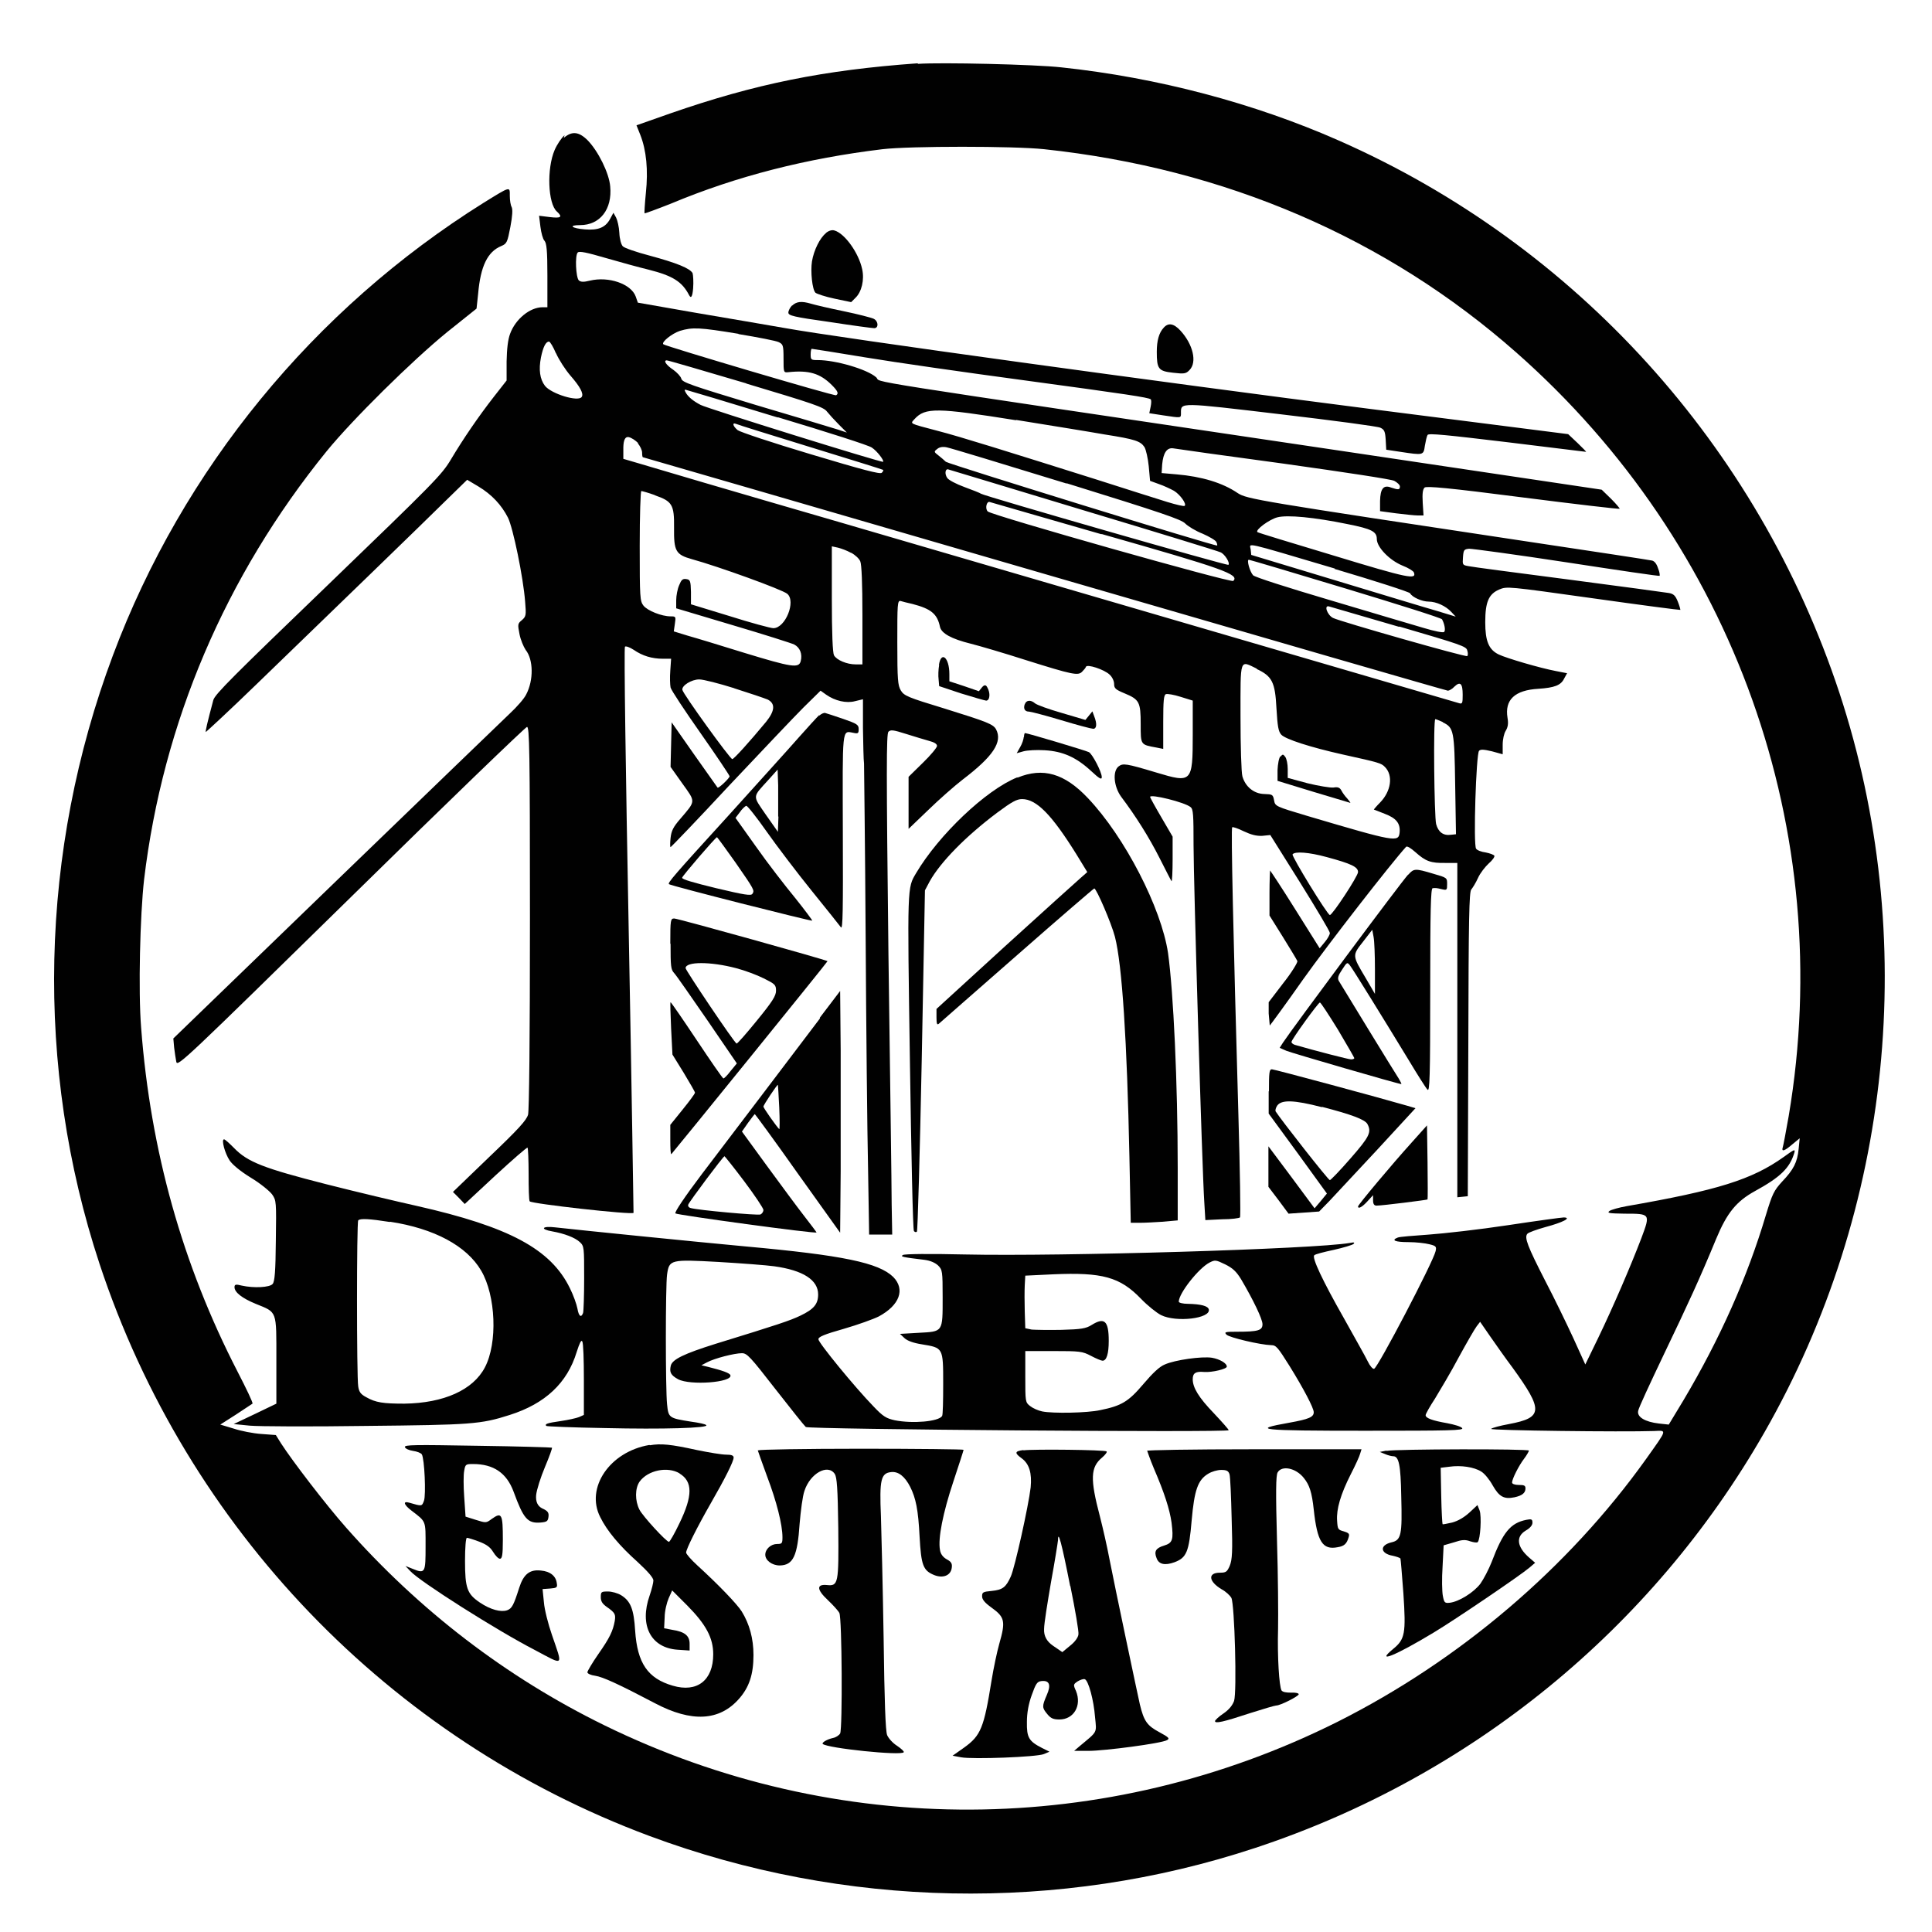 <svg xmlns="http://www.w3.org/2000/svg" id="a" viewBox="0 0 72 72"><defs><style>.b{fill:#010101;}</style></defs><path class="b" d="M34.19,2.36c-3.48.25-6.03.76-9.22,1.87l-1.25.44.14.35c.23.58.3,1.32.21,2.17-.04.4-.06.75-.05.76s.45-.15.98-.36c2.46-1.03,5.07-1.69,7.89-2.03,1.03-.12,4.88-.12,6.02,0,6.75.72,12.76,3.31,17.59,7.57,8.13,7.16,11.95,17.87,10.16,28.46-.1.57-.2,1.1-.22,1.16-.06.18.05.16.35-.1l.28-.23-.04.4c-.05.49-.18.76-.62,1.22-.3.33-.36.45-.6,1.24-.69,2.32-1.71,4.61-3.07,6.9l-.55.91-.37-.04c-.51-.06-.82-.24-.77-.47.01-.1.45-1.04.95-2.09.92-1.92,1.35-2.85,1.96-4.33.4-.96.75-1.39,1.44-1.77.95-.52,1.3-.86,1.47-1.43.04-.15,0-.13-.4.16-1.18.84-2.46,1.24-5.85,1.83-.28.05-.57.13-.64.18-.1.08-.01.09.56.1.97,0,.97,0,.63.91-.4,1.05-1.06,2.58-1.61,3.72l-.48.99-.45-.99c-.25-.54-.71-1.49-1.04-2.12-.66-1.29-.79-1.62-.67-1.76.04-.05.35-.16.67-.25.64-.17,1-.35.69-.36-.08,0-1.03.13-2.09.29-1.05.16-2.39.31-2.95.35s-1.09.08-1.15.11c-.26.1-.1.17.4.17.28,0,.63.04.78.08.25.06.27.09.23.26-.09.4-2.15,4.34-2.29,4.38-.05.02-.16-.11-.24-.28s-.49-.89-.89-1.61c-.79-1.39-1.2-2.26-1.1-2.34.03-.04.35-.12.72-.2.36-.08.69-.18.74-.22.06-.06.02-.07-.13-.04-1.32.23-10.76.51-14.37.43-1.28-.03-2.24-.02-2.29.02-.1.06-.04.08.8.18.23.03.4.11.51.21.16.16.17.21.17,1.19,0,1.31.02,1.27-.9,1.32l-.69.04.17.16c.11.1.33.18.65.23.79.13.79.12.79,1.46,0,.63-.01,1.17-.04,1.21-.13.21-1.1.29-1.76.16-.32-.07-.44-.14-.8-.52-.69-.71-2.05-2.37-2.05-2.5,0-.09.21-.18.95-.39.52-.15,1.1-.36,1.3-.46.78-.42.99-1.01.54-1.47-.54-.53-1.87-.81-5.51-1.14-1.84-.17-6.11-.6-7.09-.71-.49-.06-.58.07-.11.15.45.08.85.23,1.03.4.16.15.16.2.16,1.34,0,.65-.02,1.23-.04,1.3-.07.19-.16.13-.21-.16-.03-.16-.15-.5-.28-.76-.71-1.46-2.26-2.29-5.71-3.07-.72-.16-2.24-.52-3.38-.81-2.31-.59-2.92-.82-3.43-1.35-.17-.17-.33-.32-.37-.32-.11,0,.03.52.21.79.11.16.4.4.79.64.35.21.69.49.79.62.16.23.16.27.14,1.73-.01,1.13-.04,1.52-.12,1.61-.11.13-.7.16-1.15.06-.23-.06-.27-.04-.27.06,0,.19.28.41.79.62.81.33.77.22.77,2.1v1.62l-.79.38-.8.38.6.06c.33.03,2.27.04,4.32.01,3.94-.04,4.28-.06,5.37-.41,1.32-.42,2.14-1.19,2.49-2.34.11-.34.17-.47.21-.4.04.06.06.69.06,1.42v1.32l-.18.08c-.1.04-.41.11-.69.15-.5.07-.6.11-.53.18.01.02,1,.06,2.19.08,2.14.05,3.89,0,3.77-.11-.03-.04-.28-.09-.57-.13-.82-.13-.84-.14-.89-.65-.06-.57-.06-4.4,0-4.83.08-.56.12-.57,1.93-.47.84.05,1.77.12,2.06.16,1.08.15,1.64.51,1.64,1.05,0,.36-.16.55-.66.79-.4.19-.82.33-3.16,1.05-1.18.37-1.61.58-1.67.81-.06.25,0,.36.27.51.45.24,2.04.12,1.95-.15-.02-.08-.31-.18-.83-.31l-.25-.06.21-.11c.28-.15,1.02-.34,1.3-.34.19,0,.31.13,1.25,1.34.57.73,1.08,1.37,1.13,1.41.11.09,15.76.21,15.76.12,0-.03-.25-.31-.55-.63-.57-.59-.79-.96-.79-1.27,0-.23.11-.3.43-.27.29.02.84-.11.84-.2,0-.13-.27-.28-.55-.33-.38-.06-1.38.08-1.76.25-.2.08-.45.32-.8.73-.55.65-.81.81-1.6.97-.49.11-1.78.13-2.17.05-.15-.03-.35-.12-.45-.2-.18-.14-.18-.16-.18-1.1v-.95h1.05c.98,0,1.08.01,1.4.18.19.1.38.18.43.18.15,0,.23-.26.23-.74,0-.75-.16-.89-.64-.59-.21.13-.38.16-1.12.18-.47.01-.98,0-1.11-.01l-.24-.05-.02-.62c-.01-.34-.01-.78,0-.98l.02-.36,1.04-.05c1.83-.08,2.49.1,3.27.91.25.26.59.53.75.61.56.28,1.85.13,1.78-.21-.03-.13-.29-.2-.78-.21-.19,0-.34-.04-.34-.08,0-.31.74-1.25,1.15-1.46.2-.1.23-.1.58.07.28.14.41.26.59.55.46.78.8,1.49.8,1.68,0,.23-.16.28-.94.28-.45,0-.5.01-.4.11.11.11,1.27.38,1.66.39.19,0,.25.08.69.78.52.84.9,1.56.9,1.72,0,.18-.18.26-.91.39-1.46.26-1.14.3,2.82.3,3.17,0,3.7-.01,3.62-.1-.05-.06-.29-.13-.55-.18-.57-.1-.81-.19-.81-.3,0-.05.16-.33.35-.62.18-.3.59-.98.88-1.53.3-.55.6-1.07.67-1.16l.13-.17.38.55c.21.3.58.83.83,1.16,1.15,1.59,1.14,1.86-.13,2.1-.33.06-.63.14-.67.18-.06.06,4.92.12,6.07.08.49-.02.51-.09-.3,1.05-2.9,4.06-6.95,7.5-11.48,9.78-8.64,4.33-18.7,4.37-27.35.13-3.65-1.79-6.89-4.28-9.61-7.36-.76-.86-2-2.48-2.42-3.13l-.2-.32-.54-.04c-.3-.02-.76-.11-1.03-.2l-.5-.15.58-.37c.32-.21.59-.39.62-.41s-.23-.56-.56-1.2c-2.05-3.98-3.24-8.22-3.59-12.81-.11-1.36-.04-4.2.11-5.52.7-5.85,3.03-11.31,6.8-15.96.98-1.2,3.19-3.38,4.49-4.44l1.1-.88.06-.56c.09-1.02.35-1.56.86-1.77.21-.09.23-.14.34-.71.08-.42.09-.65.05-.74-.04-.07-.07-.25-.07-.42,0-.36.04-.37-.98.26-6.33,3.96-11.21,9.92-13.81,16.86-2.74,7.31-2.92,15.35-.5,22.68,3.26,9.86,10.8,17.71,20.49,21.32,7.25,2.7,15.28,2.86,22.57.45,8.03-2.65,14.79-8.16,18.98-15.48,4.77-8.33,5.8-18.46,2.8-27.57-3.04-9.2-9.82-16.69-18.65-20.58-3.17-1.4-6.77-2.35-10.35-2.73-.99-.11-4.49-.19-5.33-.13ZM14.53,45.53c1.65.25,2.86.9,3.4,1.82.55.93.62,2.7.14,3.61-.44.84-1.53,1.33-3,1.35-.79,0-1.07-.04-1.42-.24-.21-.11-.27-.2-.3-.4-.06-.35-.06-6.13,0-6.19.07-.08.42-.06,1.18.06Z"></path><path class="b" d="M21.04,5.04c-.11.09-.28.34-.37.55-.3.7-.25,1.99.08,2.29.23.21.16.26-.26.21l-.4-.05.05.41c.03.23.09.46.15.52.08.09.11.36.11,1.3v1.18h-.18c-.47,0-1.01.44-1.21.99-.08.21-.12.55-.13,1.03v.71s-.47.6-.47.6c-.6.77-1.15,1.58-1.61,2.35-.34.57-.63.86-4.57,4.66-3.53,3.4-4.22,4.08-4.28,4.3-.23.86-.3,1.17-.28,1.19.01,0,.87-.79,1.9-1.79,3.04-2.94,6.14-5.94,7.02-6.81l.82-.8.42.25c.5.3.86.69,1.1,1.16.19.38.57,2.22.64,3.13.04.5.04.55-.12.69-.16.13-.16.16-.09.52.04.21.15.47.23.59.29.36.3,1.13.02,1.66-.07.15-.35.47-.62.72-.26.25-3.19,3.07-6.51,6.28l-6.02,5.82.03.34c.02.18.06.42.08.53.04.2.3-.05,6.51-6.14,3.55-3.49,6.51-6.34,6.56-6.34.09,0,.11.81.11,7.09,0,4.63-.03,7.19-.07,7.36-.06.21-.36.54-1.44,1.57l-1.36,1.31.22.22.22.23,1.15-1.07c.64-.59,1.17-1.05,1.19-1.03s.04.46.04.98c0,.52.01.98.04,1.02.06.09,3.8.51,3.87.43,0-.01-.07-4.75-.18-10.53-.11-5.8-.18-10.53-.14-10.57.03-.03.18.02.33.12.32.22.67.33,1.09.33h.3l-.03.44c-.02.25-.01.53.01.63s.54.88,1.13,1.72,1.07,1.56,1.07,1.59c0,.07-.42.47-.45.42-.01-.01-.4-.57-.87-1.23l-.84-1.2-.02.83-.02.83.44.62c.5.7.51.63-.08,1.32-.26.3-.33.44-.36.71-.02.19-.02.34,0,.34.02,0,1.01-1.03,2.18-2.29,1.18-1.25,2.42-2.56,2.77-2.91l.64-.63.21.15c.33.23.75.33,1.08.24l.29-.07v1.08c.01.59.02,1.18.04,1.32,0,.13.04,3.04.06,6.44s.06,7.3.09,8.65l.04,2.46h.86l-.02-1.11c0-.62-.06-4.81-.12-9.33-.08-6.86-.08-8.23,0-8.3.08-.08.18-.07.65.08.31.1.69.21.86.26.19.05.3.11.3.19,0,.06-.24.35-.53.63l-.53.52v1.94l.73-.7c.4-.39.98-.9,1.29-1.14,1.13-.86,1.49-1.4,1.24-1.87-.11-.19-.3-.27-1.94-.78-1.35-.41-1.49-.47-1.61-.67-.11-.19-.13-.38-.13-1.79s0-1.58.13-1.54c.06.02.26.07.44.11.69.18.92.37,1.02.85.05.24.42.45,1.15.63.32.08,1.24.35,2.05.61,1.75.55,1.95.59,2.1.43.06-.06.13-.14.14-.18.04-.11.68.1.88.29.1.09.17.24.17.35,0,.16.05.21.39.35.55.23.6.32.6,1.15,0,.78-.01.76.59.87l.25.05v-1c0-.79.02-1.01.1-1.04.06-.02.3.02.55.1l.45.14v1.26c0,1.8-.03,1.82-1.36,1.42-1.13-.34-1.24-.35-1.4-.23-.23.17-.19.74.09,1.13.55.73,1.04,1.51,1.43,2.28.23.45.43.85.45.87s.04-.35.04-.81v-.85l-.42-.72c-.23-.39-.42-.74-.42-.76,0-.12,1.3.2,1.51.38.1.08.11.28.11,1.42,0,1.35.32,12.11.4,13.3l.04.67.62-.03c.35,0,.64-.04.67-.07.03-.02,0-1.76-.06-3.86-.19-6.67-.28-10.64-.23-10.68.02-.02.21.04.43.15.28.13.47.18.69.17l.3-.03,1.11,1.77c.61.98,1.11,1.82,1.11,1.88s-.08.21-.19.34l-.19.23-.91-1.45c-.5-.8-.93-1.45-.94-1.45,0,0-.02.38-.02.84v.84l.5.8c.28.45.52.85.54.9.01.05-.21.42-.52.81l-.55.72v.42c.02.24.04.44.04.45s.57-.76,1.25-1.73c.94-1.32,3.25-4.29,3.83-4.93.04-.04.18.05.35.2.38.34.57.41,1.12.4h.44s0,6.23,0,6.23v6.23l.2-.02.19-.02.02-5.66c.01-4.69.03-5.68.11-5.77.05-.06.17-.25.25-.43s.27-.42.4-.54c.14-.12.23-.25.21-.29-.03-.04-.17-.09-.32-.12-.16-.02-.32-.08-.36-.14-.11-.13,0-3.54.11-3.65.06-.06.18-.05.48.02l.4.11v-.35c0-.21.05-.42.11-.52.08-.13.11-.26.07-.49-.11-.67.27-1.03,1.15-1.08.6-.04.84-.13.96-.38l.11-.2-.41-.08c-.59-.11-1.85-.48-2.14-.62-.37-.18-.5-.5-.5-1.2,0-.76.13-1.05.52-1.22.29-.12.3-.12,3.51.33,1.77.25,3.23.44,3.24.43.01,0-.03-.15-.09-.3-.09-.23-.16-.3-.34-.33-.12-.02-1.8-.25-3.72-.5s-3.61-.47-3.74-.5c-.23-.04-.23-.05-.21-.33.02-.28.04-.3.23-.32.12,0,1.76.22,3.65.51s3.44.52,3.45.5,0-.14-.06-.28c-.05-.16-.13-.27-.23-.29-.08-.02-2.18-.34-4.65-.71-10.03-1.51-10.44-1.58-10.78-1.8-.57-.39-1.35-.62-2.27-.7l-.57-.05.02-.32c.04-.44.18-.64.42-.6.11.02,1.95.28,4.11.57,2.35.33,4,.58,4.12.64.11.06.21.15.21.21,0,.13-.06.13-.33.04-.28-.11-.4.04-.41.5v.38s.59.08.59.08c.33.04.7.08.81.08h.22s-.03-.47-.03-.47c-.02-.35,0-.5.07-.57.08-.06.88.01,3.67.37,1.96.25,3.58.44,3.6.42.01-.01-.13-.18-.32-.37l-.35-.34-9.66-1.44c-18.84-2.8-17.12-2.52-17.38-2.75-.34-.3-1.51-.64-2.17-.64-.25,0-.27-.01-.27-.21,0-.12.02-.21.04-.21s.92.14,2,.32,3.73.56,5.89.85c3.91.53,4.63.64,4.74.71.03.02.03.14,0,.28l-.05.24.52.08c.68.1.66.11.66-.09,0-.4-.08-.4,3.72.05,1.95.23,3.61.45,3.71.5.15.07.18.14.2.45l.02.37.53.08c.86.13.86.13.91-.23.03-.17.07-.35.1-.4.04-.07.71,0,2.97.27,1.61.2,2.93.36,2.94.36s-.13-.15-.32-.33l-.35-.33-7.38-.94c-7.75-.99-19.8-2.65-21.79-3.01-.64-.11-2.14-.37-3.33-.57l-2.17-.38-.08-.23c-.17-.47-1.01-.76-1.71-.59-.24.06-.34.05-.41-.01-.11-.11-.15-.93-.04-1.04.06-.06.34,0,1.06.21.55.16,1.25.35,1.58.43.91.23,1.25.45,1.51.95q.11.21.15-.25c.02-.25,0-.5-.02-.57-.1-.18-.59-.38-1.59-.65-.5-.13-.96-.29-1.01-.35-.06-.06-.12-.27-.13-.5-.01-.22-.07-.47-.12-.57l-.1-.18-.13.24c-.17.31-.44.42-.93.38-.5-.04-.64-.16-.18-.16.74,0,1.2-.59,1.12-1.44-.04-.5-.45-1.32-.84-1.72-.33-.33-.59-.35-.89-.09ZM27.52,12.45c.73.12,1.4.25,1.5.3.16.08.18.11.18.61,0,.52,0,.53.18.51.76-.08,1.18.04,1.62.48.23.23.26.32.16.38-.06.04-6.37-1.83-6.44-1.9-.08-.08.32-.4.62-.5.47-.14.72-.13,2.18.11ZM20.72,13.16c.11.25.35.62.54.84.35.4.5.67.42.79-.12.2-1.13-.11-1.37-.41-.19-.25-.24-.6-.15-1.06.08-.39.18-.59.3-.59.04,0,.16.2.26.44ZM27.8,14.29c2.5.75,2.9.88,3.02,1.05.08.1.28.32.44.48l.3.3-.33-.11c-.18-.06-1.56-.47-3.07-.92-2.41-.73-2.74-.84-2.77-.98-.02-.08-.16-.23-.3-.33-.26-.17-.38-.35-.24-.35.05,0,1.38.39,2.97.86ZM28.99,15.55c1.83.55,3.4,1.05,3.5,1.13.2.13.47.49.42.53-.04.04-6.53-1.98-6.8-2.12s-.47-.3-.56-.47c-.05-.09-.04-.11.02-.09.05.01,1.59.47,3.42,1.03ZM37.87,15.65c1.3.21,2.79.45,3.29.54,1.15.18,1.34.25,1.49.47.06.1.13.42.16.71l.05.55.33.12c.18.06.43.18.56.25.23.14.48.49.4.56-.02.03-.31-.04-.64-.14-.32-.1-1.53-.48-2.68-.85-3.21-1.01-5.05-1.59-5.91-1.81-1.06-.28-1-.25-.84-.43.4-.44.83-.43,3.78.04ZM30.22,16.67c1.47.45,2.68.83,2.69.84.02.02,0,.06-.05.11-.06.06-.71-.11-2.64-.69-1.41-.42-2.64-.83-2.73-.9-.18-.15-.22-.3-.05-.23.06.03,1.32.42,2.78.87ZM23.77,16.52c.08.1.16.25.16.35,0,.09.01.17.03.17s6.75,1.96,14.97,4.35,14.98,4.35,15.03,4.35c.04,0,.16-.06.24-.15.22-.21.31-.12.31.3,0,.3-.01.35-.12.32-.13-.04-11.26-3.29-23.17-6.77-3.76-1.09-7.09-2.07-7.41-2.17l-.58-.17v-.43q.01-.42.2-.38c.1.02.25.12.35.22ZM39.75,18.01c3.55,1.1,4.28,1.35,4.42,1.5.1.1.39.28.65.38.25.11.49.25.51.31.03.06.04.12.03.13-.06.04-10.02-3.04-10.11-3.12-.06-.06-.18-.16-.28-.24-.17-.13-.17-.14-.04-.24.08-.07.21-.09.35-.06.12.02,2.13.63,4.47,1.35ZM40.39,19.02c2.73.82,5.01,1.52,5.09,1.56.16.06.37.4.3.47-.04.04-9.09-2.56-9.22-2.65-.04-.03-.32-.14-.62-.25-.3-.11-.59-.26-.64-.34-.11-.16-.07-.37.06-.31.05.01,2.31.7,5.03,1.52ZM24.41,18.46c.64.22.72.35.71,1.2-.01.88.06,1.01.67,1.18.98.27,3.36,1.13,3.55,1.29.33.28-.07,1.28-.52,1.28-.1,0-.84-.2-1.63-.45l-1.44-.44v-.46c-.01-.42-.03-.46-.18-.48-.13-.02-.18.03-.26.23-.06.13-.11.39-.11.56v.3l2.11.63c1.15.34,2.19.67,2.29.72.21.11.31.35.24.62-.07.27-.33.23-2.1-.31-.87-.27-1.82-.56-2.11-.64l-.52-.16.04-.28c.04-.27.04-.28-.16-.28-.33,0-.86-.21-1.01-.4-.13-.17-.14-.29-.14-2.22,0-1.13.03-2.05.06-2.05s.25.06.5.15ZM41.05,19.9c4.57,1.3,5.15,1.51,4.91,1.75-.08.08-8.99-2.44-9.15-2.59-.11-.11-.04-.4.08-.35.05.02,1.92.55,4.16,1.2ZM50.21,19.53c.91.18,1.1.28,1.1.56,0,.3.47.79.96.99.21.08.4.2.42.25.11.28-.18.23-2.97-.62-1.56-.47-2.85-.86-2.86-.88-.09-.08.44-.47.74-.55.38-.1,1.39,0,2.61.25ZM49.73,21.2c1.52.45,2.79.86,2.82.91.08.15.45.31.69.31.28,0,.64.16.85.39l.16.17-.69-.21c-.39-.11-2.1-.63-3.82-1.15l-3.11-.94-.02-.2c-.03-.25-.37-.33,3.14.71ZM31.72,20.6c.15.08.3.22.34.32.05.11.08.82.08,2v1.84h-.25c-.33,0-.71-.16-.81-.34-.05-.1-.08-.84-.08-2.1v-1.96l.23.05c.12.03.34.11.48.19ZM50.14,21.93c1.95.59,3.57,1.1,3.6,1.15.09.16.14.41.08.47-.04.04-.37-.03-.77-.15-.39-.11-1.95-.58-3.47-1.03-1.59-.47-2.81-.86-2.88-.93-.12-.13-.25-.58-.16-.58.03,0,1.65.48,3.6,1.07ZM52.15,23.35c2.29.67,2.5.74,2.53.89.03.09.03.18,0,.21-.05.05-4.74-1.29-5-1.42-.22-.11-.35-.49-.15-.43.06.02,1.24.36,2.61.76ZM46.83,24.93c.58.27.69.49.74,1.47.04.67.07.86.18.98.16.17,1.09.47,2.3.74,1.36.3,1.42.32,1.56.46.32.32.23.91-.18,1.33-.13.13-.23.25-.23.26.01,0,.2.08.41.16.42.16.58.35.55.69-.04.38-.15.36-3.43-.61-1.2-.36-1.21-.36-1.25-.59-.04-.21-.06-.22-.37-.23-.38-.01-.7-.27-.81-.66-.04-.14-.07-1.14-.07-2.22,0-2.23-.04-2.1.61-1.79ZM27.36,25.65c.57.18,1.13.37,1.25.42.29.15.27.42-.06.83-.63.76-1.2,1.39-1.26,1.39-.08,0-1.83-2.42-1.86-2.58s.34-.39.63-.39c.15,0,.74.15,1.31.33ZM53.77,26.92c.41.2.43.3.46,2.33l.03,1.84-.19.02c-.28.04-.47-.1-.55-.4-.07-.28-.11-3.91-.03-3.91.02,0,.15.05.28.11ZM49.44,31.94c.93.25,1.17.37,1.17.56,0,.15-.96,1.61-1.05,1.6-.09,0-1.43-2.19-1.39-2.26.08-.12.61-.08,1.27.1Z"></path><path class="b" d="M47.72,28.18c-.06.06-.1.3-.11.52v.4s1.34.41,1.34.41c.74.22,1.36.41,1.37.41.02,0-.04-.07-.11-.16-.08-.08-.18-.22-.22-.3-.06-.11-.13-.14-.3-.11-.12.01-.55-.06-.96-.16l-.74-.2v-.33c0-.18-.04-.38-.09-.45-.08-.11-.1-.11-.18-.01Z"></path><path class="b" d="M30.78,8.69c-.22.17-.45.63-.52,1.05-.06.38.01,1.05.13,1.17.05.04.37.15.71.22l.62.13.16-.16c.23-.22.34-.67.25-1.07-.13-.61-.65-1.33-1.03-1.44-.09-.03-.21,0-.33.1Z"></path><path class="b" d="M29.52,11.38c-.08.08-.14.2-.14.27,0,.11.18.16,1.54.35.84.13,1.59.23,1.66.23.17,0,.16-.26-.02-.35-.08-.04-.58-.17-1.11-.28-.54-.11-1.09-.24-1.22-.28-.37-.11-.55-.08-.71.07Z"></path><path class="b" d="M43.37,12.21c-.18.19-.26.49-.26.9,0,.64.06.72.6.78.42.05.49.04.62-.1.29-.29.13-.96-.34-1.47-.25-.27-.45-.3-.62-.11Z"></path><path class="b" d="M35,24.78c-.03.16-.04.41-.02.55l.02.24.81.27c.45.14.87.26.94.27.14,0,.17-.28.04-.5q-.07-.14-.19,0l-.12.15-.55-.19-.55-.18v-.27c0-.62-.31-.88-.39-.33Z"></path><path class="b" d="M38.19,26.24c-.06.17,0,.28.16.28.06,0,.6.14,1.2.32.59.18,1.13.32,1.19.32.13,0,.15-.18.04-.46l-.07-.19-.13.16-.13.16-.88-.26c-.49-.14-.93-.3-1-.36-.16-.14-.33-.12-.38.04Z"></path><path class="b" d="M30.53,26.65c-.08.07-.42.45-.77.84-.34.39-1.52,1.69-2.61,2.9-2.07,2.27-2.27,2.51-2.22,2.56.06.06,5.31,1.39,5.34,1.36.01-.01-.28-.4-.64-.85-.37-.45-1.03-1.3-1.45-1.9l-.77-1.08.16-.21c.08-.12.2-.23.24-.24s.38.42.76.96,1.14,1.54,1.69,2.22c.55.68,1.03,1.28,1.08,1.35.07.08.08-.64.07-3.53-.01-3.96-.04-3.8.39-3.72.18.04.2.02.2-.14s-.06-.2-.58-.38c-.33-.11-.62-.21-.67-.22s-.14.03-.22.1ZM29.01,30.43l-.02.57-.45-.64c-.5-.73-.51-.63.09-1.29l.35-.39.02.59c0,.33,0,.85,0,1.16ZM27.4,32.13c.73,1.05.72,1.05.64,1.18-.05.08-.3.04-1.35-.21-.86-.21-1.28-.33-1.27-.39.02-.08,1.25-1.51,1.3-1.51.01,0,.32.42.68.93Z"></path><path class="b" d="M38.15,27.46c0,.09-.06.26-.13.38l-.13.23.25-.07c.14-.04.5-.06.8-.04.67.04,1.17.26,1.73.78.3.28.39.33.39.22,0-.19-.35-.86-.48-.93-.12-.06-2.29-.71-2.38-.71-.02,0-.04.07-.04.16Z"></path><path class="b" d="M37.91,28.97c-1.17.47-2.93,2.15-3.77,3.57-.33.56-.33.41-.23,7.03.05,3.43.11,6.27.15,6.31s.08.05.11.02c.03-.03.11-2.9.18-6.39l.12-6.33.18-.34c.4-.71,1.32-1.66,2.52-2.56.54-.4.72-.5.92-.5.54,0,1.11.59,2.02,2.05l.41.67-.25.22c-.13.11-1.4,1.26-2.81,2.54l-2.56,2.34v.31c0,.24.02.3.09.24.04-.04,1.36-1.19,2.92-2.56s2.85-2.48,2.87-2.48c.08,0,.64,1.3.77,1.8.27,1.05.45,3.89.54,8.2l.05,2.46h.33c.18,0,.57-.02.87-.04l.55-.05v-1.95c0-3.19-.16-6.56-.36-8.01-.25-1.68-1.61-4.33-2.99-5.78-.87-.92-1.67-1.15-2.62-.76Z"></path><path class="b" d="M52.48,32.59c-.27.29-4.3,5.71-4.67,6.27l-.12.19.25.11c.22.09,4.18,1.24,4.28,1.24.02,0-.02-.08-.09-.2-.16-.24-2.14-3.48-2.24-3.65-.05-.1-.02-.2.13-.42.18-.28.19-.28.29-.15.11.14,1.21,1.92,2.19,3.53.33.55.64,1.04.7,1.1.08.08.1-.43.1-3.7,0-2.99.02-3.8.09-3.81.13-.01.14-.01.35.04.18.04.19.03.19-.19,0-.24,0-.24-.52-.39-.67-.2-.72-.2-.93.04ZM51.24,36.12v.92s-.35-.6-.35-.6c-.5-.84-.5-.83-.09-1.35l.34-.44.05.27c.03.16.05.69.05,1.2ZM49.86,38.37c.33.56.61,1.04.61,1.06,0,.03-.05.05-.12.05-.09,0-1.33-.32-2.09-.54-.07-.02-.13-.07-.13-.11,0-.09,1-1.47,1.06-1.47.03,0,.33.46.67,1.01Z"></path><path class="b" d="M24.99,35.18c0,.82.01.95.13,1.08.08.08.63.88,1.24,1.76l1.1,1.61-.23.28c-.12.16-.24.28-.27.28s-.47-.64-.99-1.42-.96-1.42-.98-1.42,0,.44.02.97l.05.98.42.68c.23.38.42.71.42.74,0,.04-.21.32-.46.63l-.46.57v.56c0,.31.01.55.04.53.12-.13,5.83-7.17,5.82-7.19-.05-.05-5.58-1.59-5.71-1.59-.14,0-.15.04-.15.93ZM27.43,36.08c.31.08.77.25,1.03.38.42.21.46.24.46.46,0,.19-.13.4-.71,1.11-.39.48-.73.87-.76.86-.08-.02-1.9-2.73-1.9-2.81,0-.25.93-.25,1.88,0Z"></path><path class="b" d="M30.56,37.95c-1.04,1.37-3.11,4.11-4.4,5.8-.65.86-1.03,1.43-.99,1.47.06.06,5.26.77,5.26.71,0-.01-.2-.28-.45-.6s-.87-1.16-1.39-1.87l-.94-1.29.23-.33c.13-.18.24-.32.25-.32.01,0,.74.99,1.6,2.21l1.58,2.21.02-2.29c0-1.25,0-3.28,0-4.5l-.02-2.22-.76,1ZM29.04,41.27c.02.46.02.83,0,.81-.12-.12-.59-.79-.59-.84,0-.06.52-.84.54-.81,0,0,.03.38.05.84ZM27.74,44.03c.39.52.71,1,.71,1.06,0,.07-.05.14-.11.17-.11.04-2.33-.16-2.6-.24-.08-.02-.11-.08-.09-.13.04-.11,1.3-1.8,1.35-1.8.01,0,.35.42.74.94Z"></path><path class="b" d="M47.28,40.66v.84l1.09,1.49,1.08,1.49-.23.28-.23.27-.86-1.16-.86-1.15v1.51l.38.5.37.5.57-.04.57-.04.39-.4c.21-.23,1.03-1.1,1.8-1.93l1.4-1.52-.3-.09c-1.03-.3-4.96-1.36-5.05-1.36-.1,0-.11.12-.11.83ZM49.27,41.25c1.08.28,1.6.47,1.69.64.16.3.08.47-.63,1.28-.39.45-.74.81-.77.81-.06,0-1.83-2.26-2.02-2.56-.02-.04,0-.13.06-.22.16-.22.62-.21,1.66.06Z"></path><path class="b" d="M52.59,42.6c-.69.76-1.98,2.3-1.98,2.36,0,.11.16.02.35-.19l.21-.23v.19c0,.14.04.2.13.2.21,0,1.88-.21,1.9-.23.01-.01.01-.64,0-1.39l-.02-1.37-.6.67Z"></path><path class="b" d="M24.2,53.85c-1.48.25-2.39,1.6-1.83,2.69.25.51.72,1.07,1.38,1.66.4.37.6.6.6.7,0,.08-.06.33-.14.56-.39,1.11.04,1.95,1.04,2.02l.45.03v-.25c0-.3-.18-.45-.64-.52l-.31-.06.02-.41c0-.23.08-.55.15-.71l.13-.29.57.57c.69.7.96,1.2.96,1.81,0,.97-.6,1.44-1.51,1.17-.93-.27-1.32-.84-1.4-2.05-.05-.81-.17-1.1-.52-1.32-.13-.08-.35-.14-.49-.14-.25,0-.27.01-.27.21,0,.16.06.25.23.37.3.21.33.27.29.52-.07.38-.19.63-.61,1.23-.23.33-.41.64-.41.68,0,.05.13.11.29.13.28.04.89.32,2.24,1.03s2.39.66,3.12-.17c.38-.43.54-.91.54-1.63,0-.62-.15-1.16-.44-1.63-.18-.28-.86-.99-1.66-1.72-.23-.21-.41-.42-.41-.47,0-.13.4-.93.92-1.84.53-.92.85-1.56.85-1.7,0-.08-.08-.11-.28-.11-.16,0-.64-.08-1.08-.17-1-.22-1.35-.25-1.76-.18ZM25.32,54.91c.5.3.5.83,0,1.86-.18.38-.36.69-.39.69-.1,0-.98-.96-1.1-1.2-.17-.33-.17-.8.01-1.05.31-.42,1.04-.57,1.49-.3Z"></path><path class="b" d="M15.09,53.93c.02.06.16.12.3.14.15.02.3.08.33.13.1.16.16,1.51.08,1.73-.08.21-.07.21-.55.07-.25-.07-.2.08.09.3.55.42.52.36.52,1.33s-.01,1.03-.47.84l-.28-.11.18.19c.34.38,3.24,2.22,4.64,2.94,1.11.59,1.05.64.64-.56-.14-.4-.28-.95-.3-1.22l-.05-.49.28-.02c.25-.02.28-.04.25-.2-.03-.26-.24-.44-.59-.47-.42-.05-.65.14-.81.64-.21.66-.27.77-.45.84-.23.08-.62-.02-1.02-.29-.47-.32-.55-.53-.55-1.55,0-.5.03-.86.07-.86.04,0,.24.06.45.14.29.11.42.21.53.39.08.13.19.25.25.25.08,0,.11-.12.11-.7,0-.98-.04-1.05-.42-.78-.2.15-.21.15-.59.03l-.38-.12-.05-.73c-.03-.4-.03-.84,0-.98.04-.24.06-.25.33-.25.76,0,1.25.33,1.51,1.03.37,1.01.52,1.19,1.01,1.15.23-.02.27-.05.29-.21s-.02-.22-.24-.32q-.25-.13-.22-.49c.02-.2.17-.67.33-1.05.16-.38.28-.71.26-.72-.01-.01-1.26-.05-2.77-.07-2.34-.04-2.74-.04-2.71.05Z"></path><path class="b" d="M28.24,54.05s.16.47.35.98c.35.92.57,1.79.57,2.26,0,.23-.02.25-.2.25-.23,0-.44.19-.44.4s.25.4.54.4c.5-.01.66-.35.74-1.56.04-.47.11-1.03.18-1.22.21-.65.87-1.02,1.13-.63.08.13.11.53.13,2,.02,2.1,0,2.18-.42,2.14-.4-.04-.39.17.04.57.19.18.38.39.42.47.1.19.12,4.31.03,4.49-.04.07-.16.15-.27.17-.22.05-.42.17-.38.22.16.16,2.94.45,3.02.31.02-.03-.09-.13-.25-.24-.16-.1-.32-.28-.37-.4-.06-.16-.1-1.26-.13-3.62-.03-1.87-.08-3.91-.1-4.53-.06-1.37,0-1.61.38-1.65.27-.03.51.16.71.55.21.42.3.85.35,1.85.06,1.08.13,1.27.55,1.44.33.13.62.01.65-.28.02-.15-.02-.22-.19-.31-.14-.08-.23-.2-.25-.35-.08-.42.11-1.38.5-2.55.21-.63.38-1.16.38-1.18s-1.72-.04-3.82-.04-3.82.03-3.82.06Z"></path><path class="b" d="M38.14,54.04c-.33.04-.34.11-.06.31.28.21.38.55.33,1.08-.08.69-.59,2.99-.74,3.32-.18.4-.3.5-.72.54-.32.03-.35.05-.35.2,0,.12.1.24.35.42.5.36.53.51.29,1.35-.08.28-.21.89-.29,1.38-.28,1.75-.4,2.04-1.01,2.48l-.44.31.32.06c.44.08,2.81-.01,3.08-.12l.21-.09-.28-.14c-.49-.25-.57-.39-.56-.97,0-.33.06-.67.18-1,.15-.42.2-.5.35-.52.31-.04.38.14.21.52-.18.42-.18.47.02.71.13.16.23.2.45.2.54,0,.84-.52.62-1.06-.11-.24-.1-.25.06-.36.1-.06.22-.1.27-.08.13.05.33.76.38,1.42.06.6.1.51-.57,1.07l-.21.18h.53c.61,0,2.73-.28,2.93-.4.11-.06.08-.1-.29-.3-.45-.24-.57-.41-.72-1.03-.08-.35-.93-4.37-1.14-5.45-.08-.43-.24-1.13-.35-1.56-.37-1.4-.35-1.83.08-2.19.12-.1.2-.21.17-.23-.06-.06-2.71-.09-3.1-.04ZM39.89,59.11c.18.89.32,1.7.3,1.8-.01.11-.13.28-.31.42l-.29.24-.35-.24q-.35-.24-.33-.62c0-.21.13-1,.26-1.76.14-.76.25-1.46.26-1.56,0-.37.13.08.45,1.71Z"></path><path class="b" d="M42.75,54.06s.11.33.25.66c.4.93.59,1.53.66,2.02.08.65.04.76-.28.86-.3.09-.38.21-.28.46.08.24.31.29.67.16.45-.17.54-.38.64-1.56.1-1.13.23-1.51.62-1.74.13-.08.34-.14.48-.14.21,0,.27.04.31.16.03.09.06.84.08,1.65.04,1.25.02,1.53-.07,1.76-.1.23-.14.26-.37.26-.46,0-.42.33.07.62.15.08.31.23.36.32.12.24.21,3.51.1,3.84-.06.16-.18.32-.4.47-.17.11-.31.25-.31.28,0,.1.29.04,1.32-.3.47-.15.91-.28.96-.28.16,0,.84-.35.84-.42,0-.04-.12-.07-.29-.06-.18,0-.3-.02-.35-.08-.09-.15-.16-1.27-.13-2.3.01-.51,0-1.99-.04-3.29-.05-1.81-.04-2.41.02-2.53.15-.28.68-.18.98.2.21.26.3.53.37,1.18.13,1.2.33,1.51.89,1.4.25-.04.34-.13.41-.37.04-.13.01-.16-.18-.22-.22-.06-.23-.08-.25-.4-.03-.43.13-.98.51-1.73.17-.33.33-.68.35-.77l.05-.16h-4c-2.36,0-4.01.03-4.01.06Z"></path><path class="b" d="M51.67,54.06l-.25.05.2.08c.11.05.25.08.3.08.21,0,.28.31.3,1.49.04,1.45,0,1.64-.37,1.72-.45.11-.41.42.06.5.13.03.25.07.28.1.01.03.06.61.11,1.3.1,1.5.06,1.71-.38,2.07-.68.56.07.26,1.51-.61.8-.48,3.23-2.13,3.57-2.42l.21-.18-.22-.19c-.46-.4-.51-.78-.13-1.01.16-.09.25-.2.25-.29,0-.13-.03-.15-.23-.11-.59.12-.87.46-1.29,1.57-.11.28-.3.64-.42.81-.25.33-.8.67-1.14.71-.19.02-.21,0-.26-.26-.03-.16-.04-.64-.01-1.08l.04-.8.38-.11c.3-.1.42-.11.61-.04.13.04.25.06.28.03.1-.1.15-.97.07-1.18l-.08-.2-.3.28c-.2.18-.42.31-.64.37-.19.04-.35.08-.36.06-.01-.01-.04-.49-.05-1.06l-.02-1.04.33-.04c.42-.06.91.01,1.18.18.12.07.31.3.43.52.24.42.42.52.81.44.28-.06.41-.16.41-.33,0-.11-.05-.13-.25-.13-.15,0-.25-.04-.25-.09,0-.13.25-.63.45-.89.1-.13.18-.28.18-.3,0-.07-4.96-.06-5.31.01Z"></path></svg>